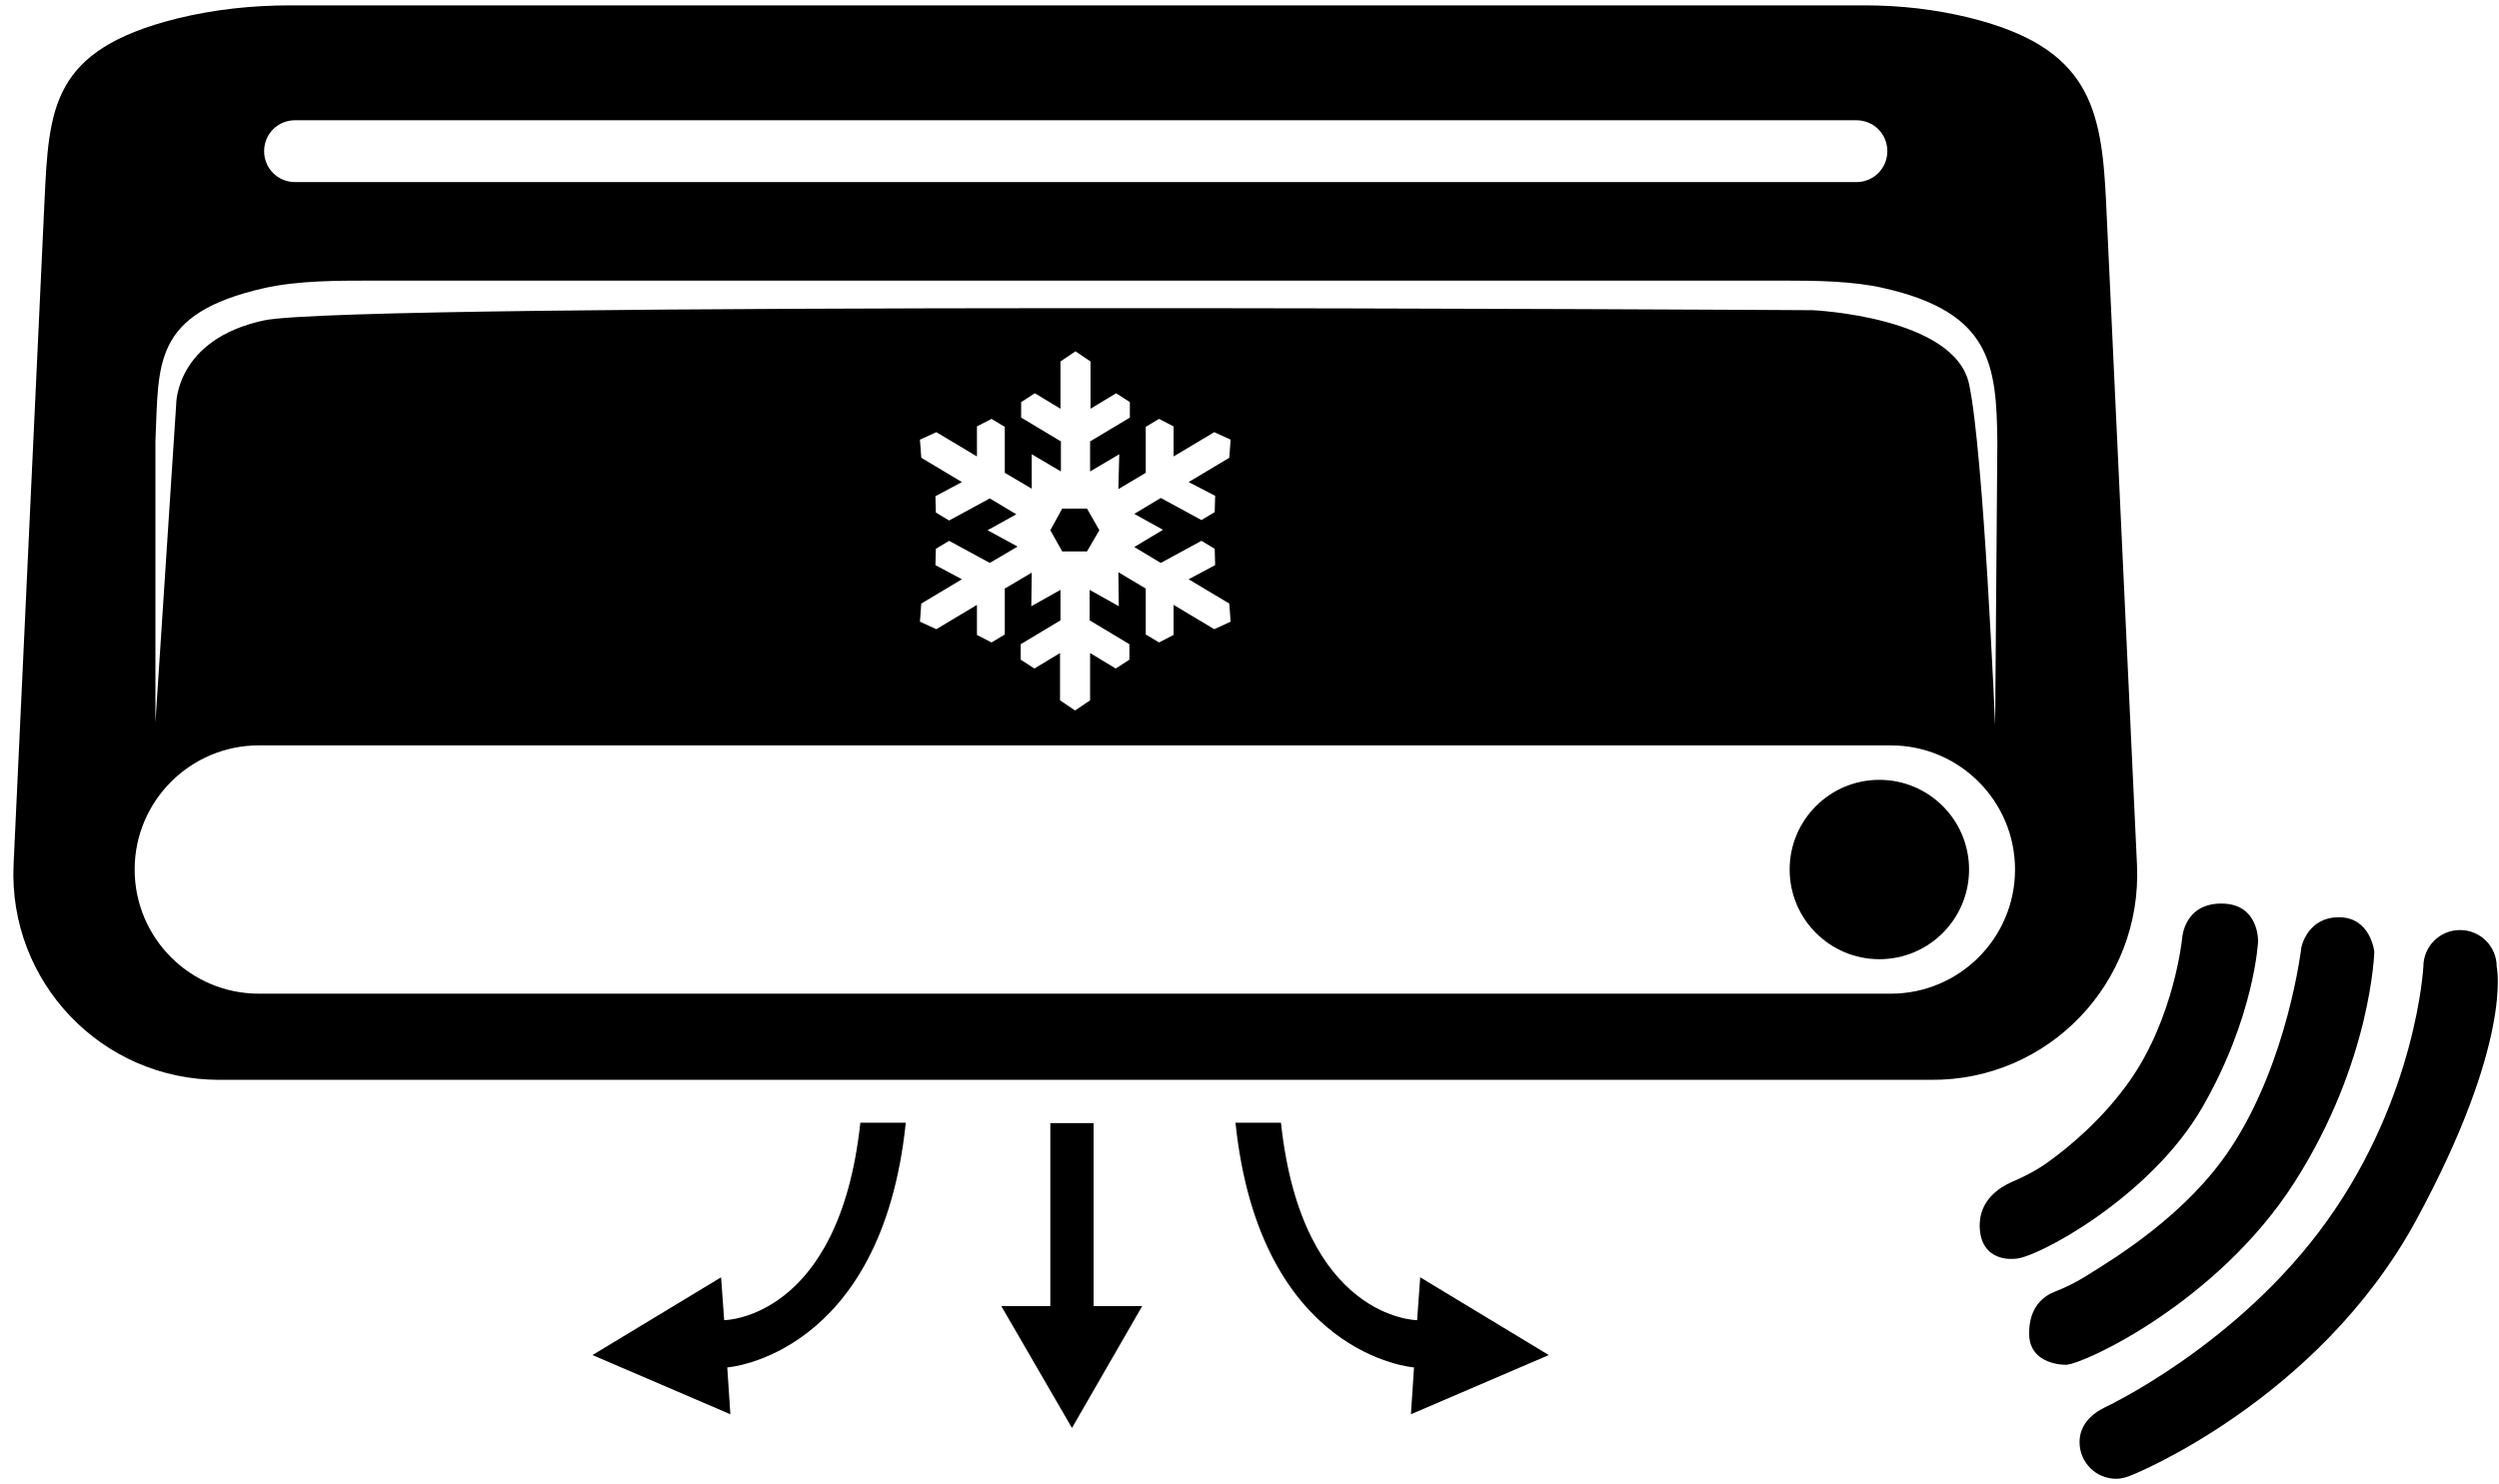 <svg width="170" height="101" viewBox="0 0 170 101" fill="none" xmlns="http://www.w3.org/2000/svg">
<path d="M127.847 65.27C131.218 65.27 133.95 62.538 133.95 59.168C133.95 55.797 131.218 53.065 127.847 53.065C124.477 53.065 121.745 55.797 121.745 59.168C121.745 62.538 124.477 65.27 127.847 65.27Z" fill="black"/>
<path d="M72.261 34.606L71.45 36.08L72.261 37.523H73.945L74.787 36.08L73.945 34.606H72.261Z" fill="black"/>
<path d="M145.374 58.867L143.27 13.713C142.969 7.31 142.127 3.221 133.98 1.207C131.665 0.636 129.26 0.365 126.855 0.365H19.772C17.157 0.365 14.571 0.636 12.016 1.267C3.508 3.402 3.328 7.31 3.027 13.683L0.923 58.837C0.562 66.804 6.905 73.478 14.902 73.478H131.365C139.361 73.538 145.735 66.864 145.374 58.867ZM20.073 8.182H126.284C127.457 8.182 128.389 9.113 128.389 10.286C128.389 11.458 127.457 12.39 126.284 12.39H20.073C18.9 12.39 17.968 11.458 17.968 10.286C17.968 9.113 18.9 8.182 20.073 8.182ZM17.968 19.605C20.253 19.094 22.899 19.094 25.244 19.094H121.384C123.548 19.094 126.074 19.124 128.148 19.605C135.453 21.259 135.814 24.806 135.874 30.067L135.724 49.367C135.724 49.367 134.942 30.729 133.95 26.129C132.958 21.529 123.308 21.108 123.308 21.108C123.308 21.108 24.011 20.507 17.968 21.8C11.926 23.093 11.986 27.512 11.986 27.512L10.573 49.157V30.037C10.813 24.776 10.302 21.349 17.968 19.605ZM82.663 33.735L82.633 34.847L81.731 35.388L78.966 33.885L77.162 34.967L79.116 36.05L77.162 37.222L78.966 38.304L81.731 36.801L82.633 37.342L82.663 38.455L80.859 39.417L83.625 41.07L83.715 42.303L82.603 42.814L79.837 41.16V43.205L78.845 43.716L77.943 43.175V40.048L76.079 38.936L76.11 41.251L74.125 40.138V42.212L76.831 43.836V44.888L75.899 45.489L74.156 44.437V47.654L73.133 48.345L72.111 47.654V44.437L70.368 45.489L69.436 44.888V43.836L72.141 42.212V40.138L70.157 41.251L70.187 38.966L68.353 40.048V43.175L67.451 43.716L66.459 43.205V41.16L63.694 42.814L62.581 42.303L62.672 41.07L65.437 39.417L63.634 38.455L63.664 37.342L64.566 36.801L67.331 38.304L69.225 37.192L67.181 36.08L69.135 34.997L67.331 33.915L64.566 35.418L63.664 34.877L63.634 33.765L65.437 32.803L62.672 31.149L62.581 29.917L63.694 29.406L66.459 31.059V29.015L67.451 28.504L68.353 29.045V32.172L70.187 33.254V30.909L72.171 32.081V30.037L69.466 28.414V27.361L70.398 26.76L72.141 27.812V24.596L73.163 23.904L74.186 24.596V27.812L75.929 26.76L76.861 27.361V28.414L74.156 30.037V32.081L76.14 30.909L76.079 33.284L77.943 32.172V29.045L78.845 28.504L79.837 29.015V31.059L82.603 29.406L83.715 29.917L83.625 31.149L80.859 32.803L82.663 33.735ZM137.077 59.168C137.077 63.828 133.289 67.615 128.629 67.615H17.608C12.948 67.615 9.16 63.828 9.16 59.168C9.16 54.508 12.948 50.72 17.608 50.72H128.629C133.289 50.72 137.077 54.508 137.077 59.168Z" fill="black"/>
<path d="M74.396 88.87V76.424H71.45V88.87H68.113L72.923 97.167L77.703 88.87H74.396Z" fill="black"/>
<path d="M58.523 76.424C57.08 89.802 49.264 89.832 49.264 89.832L49.053 86.915L40.305 92.207L49.685 96.235L49.474 93.048C49.474 93.048 59.966 92.297 61.62 76.394H58.523V76.424Z" fill="black"/>
<path d="M87.143 76.424C88.586 89.802 96.402 89.832 96.402 89.832L96.613 86.915L105.361 92.207L95.981 96.235L96.192 93.048C96.192 93.048 85.7 92.297 84.046 76.394H87.143V76.424Z" fill="black"/>
<path d="M169.845 65.781C169.845 64.398 168.733 63.286 167.35 63.286C165.967 63.286 164.855 64.398 164.855 65.781C164.855 65.781 164.404 74.53 158.331 83.037C152.258 91.545 143.209 95.754 143.209 95.754C142.217 96.235 141.466 97.016 141.466 98.129C141.466 99.512 142.578 100.624 143.961 100.624C144.352 100.624 144.713 100.504 145.073 100.353C145.073 100.353 157.67 95.303 164.344 83.067C170.987 70.832 169.845 65.781 169.845 65.781Z" fill="black"/>
<path d="M137.077 85.653C138.46 85.653 146.276 81.505 149.823 75.342C153.371 69.179 153.611 64.068 153.611 64.068C153.611 64.068 153.702 61.483 151.116 61.483C148.531 61.483 148.441 63.888 148.441 63.888C148.441 63.888 147.899 69.269 144.863 73.568C143.059 76.123 140.835 77.987 139.332 79.07C138.58 79.611 137.738 80.062 136.866 80.422C135.995 80.813 134.672 81.655 134.672 83.399C134.702 85.984 137.077 85.653 137.077 85.653Z" fill="black"/>
<path d="M140.534 92.868C141.676 92.868 150.875 88.629 156.106 80.422C161.337 72.215 161.517 64.759 161.517 64.759C161.517 64.759 161.277 62.415 159.112 62.415C156.948 62.415 156.557 64.459 156.557 64.459C156.557 64.459 155.655 72.245 151.717 78.167C148.741 82.647 143.961 85.563 141.766 86.916C141.135 87.306 140.443 87.637 139.752 87.908C139.06 88.178 138.038 88.9 138.038 90.704C138.008 92.928 140.534 92.868 140.534 92.868Z" fill="black"/>
</svg>
